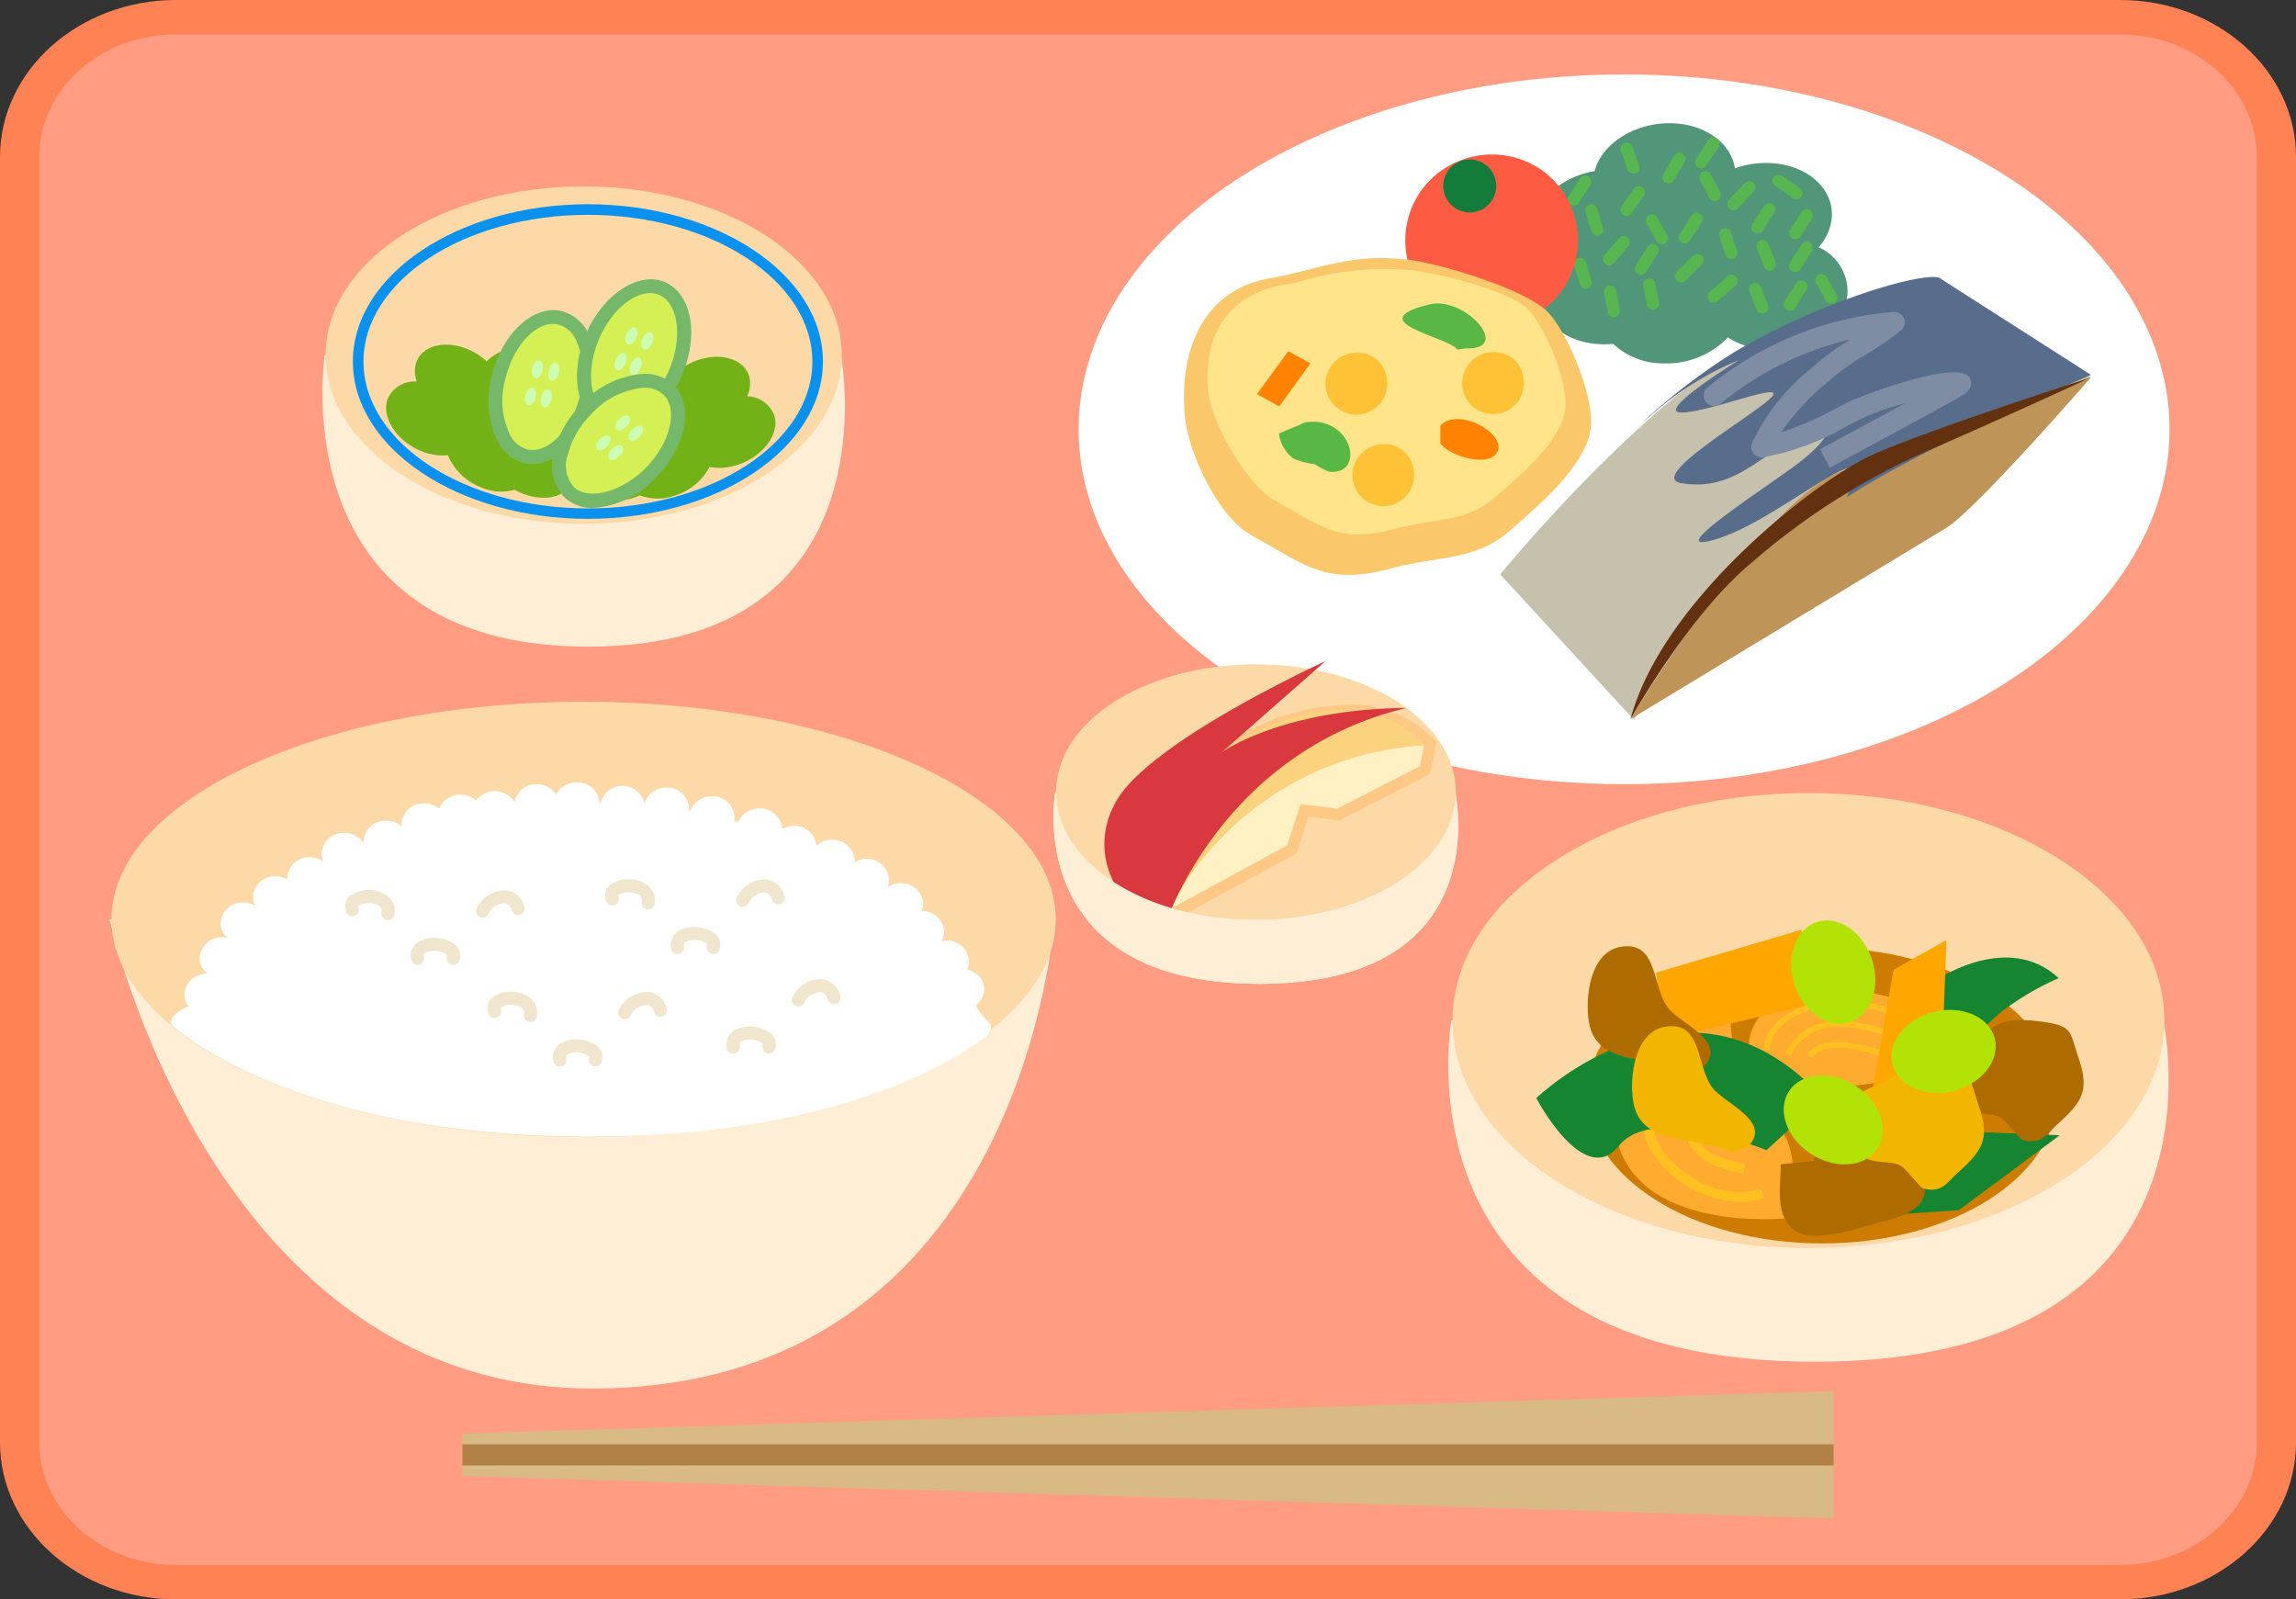 <svg xmlns="http://www.w3.org/2000/svg" width="139.23" height="96.981" viewBox="0 0 139.23 96.981">
  <rect x="0" y="0" width="139.23" height="96.981" fill="#333333" stroke="none"/>
  <g id="昼食イラスト" transform="translate(69.615 48.491)">
    <g id="Group_163555" data-name="Group 163555" transform="translate(-69.615 -48.491)">
      <g id="Group_163520" data-name="Group 163520">
        <path id="Path_387568" data-name="Path 387568" d="M139.112,88.4c0,4.682-4.244,8.477-9.477,8.477H11.737c-5.233,0-9.477-3.8-9.477-8.477V10.46c0-4.682,4.244-8.475,9.477-8.475h117.9c5.233,0,9.477,3.793,9.477,8.475Z" transform="translate(-1.071 -0.941)" fill="#ff9c82"/>
        <path id="Path_387569" data-name="Path 387569" d="M128.564,96.981H10.666C4.784,96.981,0,92.71,0,87.461V9.519C0,4.27,4.784,0,10.666,0h117.9c5.882,0,10.666,4.27,10.666,9.519V87.461C139.23,92.71,134.446,96.981,128.564,96.981ZM10.666,2.088c-4.57,0-8.288,3.333-8.288,7.431V87.461c0,4.1,3.718,7.433,8.288,7.433h117.9c4.57,0,8.288-3.335,8.288-7.433V9.519c0-4.1-3.718-7.431-8.288-7.431Z" fill="#ff8255"/>
      </g>
      <g id="Group_163530" data-name="Group 163530" transform="translate(19.549 11.303)">
        <g id="Group_163521" data-name="Group 163521">
          <path id="Path_387570" data-name="Path 387570" d="M37.292,40.917S34.574,58.6,53.28,58.6,68.6,40.917,68.6,40.917Z" transform="translate(-37.154 -30.692)" fill="#ffeed6"/>
          <path id="Path_387571" data-name="Path 387571" d="M68.826,31.708c0,5.656-7.009,10.233-15.654,10.233S37.523,37.365,37.523,31.708s7-10.225,15.649-10.225S68.826,26.061,68.826,31.708Z" transform="translate(-37.329 -21.483)" fill="#fcd9a6"/>
        </g>
        <path id="Path_387572" data-name="Path 387572" d="M54.922,42.617c-7.858,0-14.253-4.278-14.253-9.538s6.394-9.538,14.253-9.538S69.174,27.82,69.174,33.08,62.781,42.617,54.922,42.617Zm0-18.433c-7.5,0-13.61,3.99-13.61,8.9s6.107,8.9,13.61,8.9,13.61-3.99,13.61-8.9S62.426,24.184,54.922,24.184Z" transform="translate(-38.82 -22.459)" fill="#0a91ee"/>
        <g id="Group_163522" data-name="Group 163522" transform="translate(14.758 10.24)">
          <path id="Path_387573" data-name="Path 387573" d="M76.2,43.435a1.8,1.8,0,0,0,.152-1.1c-.233-1.1-1.621-1.6-3.106-1.112a4.183,4.183,0,0,0-1.16.612,2.453,2.453,0,0,0-2.952-.705,3.014,3.014,0,0,0-2.286,2.645,2.628,2.628,0,0,0-1.615,2.591A1.55,1.55,0,0,0,66.292,47.5a1.753,1.753,0,0,0-.1.98c.233,1.094,1.622,1.592,3.1,1.113a4.238,4.238,0,0,0,.4-.158,3.05,3.05,0,0,0,2.135.012,3.522,3.522,0,0,0,2.091-1.731,3.418,3.418,0,0,0,1.708-.127c1.481-.485,2.49-1.776,2.258-2.873A1.769,1.769,0,0,0,76.2,43.435Z" transform="translate(-65.202 -40.944)" fill="#72b217"/>
        </g>
        <g id="Group_163523" data-name="Group 163523" transform="translate(3.865 9.597)">
          <path id="Path_387574" data-name="Path 387574" d="M46.36,41.96a1.777,1.777,0,0,1-.047-1.11c.327-1.071,1.757-1.448,3.19-.83a4.108,4.108,0,0,1,1.1.714,2.452,2.452,0,0,1,3-.435,3.015,3.015,0,0,1,2.04,2.839,2.63,2.63,0,0,1,1.374,2.726,1.555,1.555,0,0,1-1.155,1.041,1.722,1.722,0,0,1,.009.982c-.328,1.065-1.761,1.436-3.189.825-.134-.058-.253-.12-.381-.191a3.059,3.059,0,0,1-2.13-.184,3.551,3.551,0,0,1-1.927-1.912,3.407,3.407,0,0,1-1.689-.279c-1.43-.619-2.319-2-1.987-3.069A1.771,1.771,0,0,1,46.36,41.96Z" transform="translate(-44.5 -39.723)" fill="#72b217"/>
        </g>
        <g id="Group_163525" data-name="Group 163525" transform="translate(10.08 7.496)">
          <g id="Group_163524" data-name="Group 163524">
            <path id="Path_387575" data-name="Path 387575" d="M61.039,36.583c1.47.372,2.186,2.547,1.6,4.863s-2.25,3.893-3.72,3.521-2.184-2.551-1.6-4.864S59.569,36.212,61.039,36.583Z" transform="translate(-56.692 -36.109)" fill="#d4f055"/>
            <path id="Path_387576" data-name="Path 387576" d="M58.975,45.064A2.244,2.244,0,0,1,58.432,45a2.487,2.487,0,0,1-1.516-1.2,5.66,5.66,0,0,1-.386-4.172c.631-2.518,2.547-4.255,4.232-3.825A2.5,2.5,0,0,1,62.283,37a5.661,5.661,0,0,1,.382,4.171C62.1,43.427,60.544,45.064,58.975,45.064Zm1.245-8.492c-1.172,0-2.406,1.4-2.871,3.254a4.878,4.878,0,0,0,.291,3.534,1.7,1.7,0,0,0,1,.817c1.234.315,2.693-1.178,3.207-3.214a4.892,4.892,0,0,0-.29-3.532,1.7,1.7,0,0,0-1-.817A1.352,1.352,0,0,0,60.22,36.572Z" transform="translate(-56.312 -35.73)" fill="#75b869"/>
          </g>
          <path id="Path_387577" data-name="Path 387577" d="M60.976,44.665c.167.041.245.32.168.612s-.269.5-.44.459-.25-.32-.172-.616S60.809,44.62,60.976,44.665Z" transform="translate(-58.298 -39.961)" fill="#ccffb4"/>
          <path id="Path_387578" data-name="Path 387578" d="M61.759,41.549c.173.043.247.319.173.616s-.273.5-.441.459-.249-.319-.174-.611S61.593,41.506,61.759,41.549Z" transform="translate(-58.67 -38.485)" fill="#ccffb4"/>
          <path id="Path_387579" data-name="Path 387579" d="M63.659,41.823c.168.041.246.32.176.615s-.278.5-.449.46-.243-.32-.167-.615S63.494,41.783,63.659,41.823Z" transform="translate(-59.571 -38.615)" fill="#ccffb4"/>
          <path id="Path_387580" data-name="Path 387580" d="M62.772,44.91c.17.042.249.324.174.611s-.271.51-.439.462-.251-.319-.178-.615S62.6,44.867,62.772,44.91Z" transform="translate(-59.15 -40.077)" fill="#ccffb4"/>
        </g>
        <g id="Group_163527" data-name="Group 163527" transform="translate(15.44 5.634)">
          <g id="Group_163526" data-name="Group 163526">
            <path id="Path_387581" data-name="Path 387581" d="M72.019,33.11c1.4.591,1.784,2.855.86,5.056s-2.8,3.516-4.206,2.928-1.78-2.85-.857-5.047S70.624,32.53,72.019,33.11Z" transform="translate(-66.884 -32.562)" fill="#d4f055"/>
            <path id="Path_387582" data-name="Path 387582" d="M69,41.285a2.253,2.253,0,0,1-.876-.173c-1.636-.688-2.11-3.147-1.082-5.6.991-2.365,3.172-3.822,4.755-3.163,1.64.692,2.116,3.156,1.087,5.61C72.045,39.949,70.484,41.285,69,41.285Zm1.934-8.26c-1.12,0-2.429,1.184-3.114,2.815-.818,1.948-.528,4.007.631,4.494s2.851-.791,3.654-2.7c.819-1.952.528-4.014-.635-4.5A1.386,1.386,0,0,0,70.932,33.025Z" transform="translate(-66.498 -32.191)" fill="#75b869"/>
          </g>
          <path id="Path_387583" data-name="Path 387583" d="M71.407,40.707c.16.065.2.353.078.635s-.343.455-.506.383-.2-.351-.081-.63S71.247,40.64,71.407,40.707Z" transform="translate(-68.552 -36.22)" fill="#ccffb4"/>
          <path id="Path_387584" data-name="Path 387584" d="M72.648,37.752c.164.066.2.349.076.63s-.343.455-.5.389-.2-.351-.08-.633S72.488,37.684,72.648,37.752Z" transform="translate(-69.138 -34.819)" fill="#ccffb4"/>
          <path id="Path_387585" data-name="Path 387585" d="M74.481,38.3c.161.069.2.351.086.635s-.351.455-.515.387-.194-.358-.074-.629S74.32,38.234,74.481,38.3Z" transform="translate(-70.009 -35.08)" fill="#ccffb4"/>
          <path id="Path_387586" data-name="Path 387586" d="M73.145,41.213c.16.074.2.363.08.636s-.34.461-.507.393-.2-.356-.076-.634S72.985,41.151,73.145,41.213Z" transform="translate(-69.376 -36.46)" fill="#ccffb4"/>
        </g>
        <g id="Group_163529" data-name="Group 163529" transform="translate(13.943 11.364)">
          <g id="Group_163528" data-name="Group 163528">
            <path id="Path_387587" data-name="Path 387587" d="M71.073,44.426c1.088,1.058.619,3.3-1.044,5.013s-3.895,2.248-4.984,1.19-.619-3.3,1.046-5.013S69.986,43.368,71.073,44.426Z" transform="translate(-64.035 -43.461)" fill="#d4f055"/>
            <path id="Path_387588" data-name="Path 387588" d="M66.142,51.214a2.482,2.482,0,0,1-1.772-.662,2.769,2.769,0,0,1-.629-2.65,6.2,6.2,0,0,1,1.666-2.961,5.617,5.617,0,0,1,3.807-1.86,2.47,2.47,0,0,1,1.772.663c1.272,1.235.818,3.7-1.034,5.609A5.635,5.635,0,0,1,66.142,51.214Zm3.073-7.289a4.839,4.839,0,0,0-3.2,1.605,5.351,5.351,0,0,0-1.446,2.544,1.966,1.966,0,0,0,.39,1.872c.877.853,2.958.287,4.388-1.182,1.472-1.517,1.955-3.539,1.052-4.415A1.654,1.654,0,0,0,69.214,43.924Z" transform="translate(-63.654 -43.081)" fill="#75b869"/>
          </g>
          <path id="Path_387589" data-name="Path 387589" d="M69.514,50.238c.126.123.053.4-.16.619s-.487.3-.611.175-.052-.4.159-.611S69.394,50.117,69.514,50.238Z" transform="translate(-66.037 -46.446)" fill="#ccffb4"/>
          <path id="Path_387590" data-name="Path 387590" d="M71.75,47.938c.129.124.051.4-.159.621s-.484.3-.613.175-.054-.4.158-.615S71.626,47.821,71.75,47.938Z" transform="translate(-67.095 -45.357)" fill="#ccffb4"/>
          <path id="Path_387591" data-name="Path 387591" d="M73.26,49.127c.124.117.047.4-.159.615s-.492.3-.617.178-.051-.4.163-.616S73.134,49,73.26,49.127Z" transform="translate(-67.81 -45.918)" fill="#ccffb4"/>
          <path id="Path_387592" data-name="Path 387592" d="M70.951,51.355c.121.12.049.4-.159.611s-.487.307-.613.184-.054-.4.158-.62S70.823,51.233,70.951,51.355Z" transform="translate(-66.716 -46.974)" fill="#ccffb4"/>
        </g>
      </g>
      <g id="Group_163531" data-name="Group 163531" transform="translate(28.041 84.361)">
        <path id="Path_387593" data-name="Path 387593" d="M136.442,168.049l-83.149-2.571V162.9l83.149-2.571Z" transform="translate(-53.293 -160.334)" fill="#d9b984"/>
        <rect id="Rectangle_32150" data-name="Rectangle 32150" width="83.149" height="1.286" transform="translate(0 3.215)" fill="#b28146"/>
      </g>
      <g id="Group_163537" data-name="Group 163537" transform="translate(87.818 48.088)">
        <g id="Group_163532" data-name="Group 163532">
          <path id="Path_387594" data-name="Path 387594" d="M167.1,117.605S163.349,138.3,189.14,138.3s21.125-20.692,21.125-20.692Z" transform="translate(-166.905 -103.814)" fill="#ffeed6"/>
          <path id="Path_387595" data-name="Path 387595" d="M210.576,105.185c0,7.632-9.662,13.8-21.584,13.8s-21.581-6.169-21.581-13.8c0-7.616,9.655-13.791,21.581-13.791S210.576,97.57,210.576,105.185Z" transform="translate(-167.145 -91.394)" fill="#fcd9a6"/>
        </g>
        <g id="Group_163536" data-name="Group 163536" transform="translate(5.344 7.73)">
          <path id="Path_387596" data-name="Path 387596" d="M211.41,118.193c0,4.95-6.375,8.962-14.243,8.962s-14.241-4.012-14.241-8.962,6.375-8.963,14.241-8.963S211.41,113.244,211.41,118.193Z" transform="translate(-179.841 -107.575)" fill="#cd7c01"/>
          <g id="Group_163535" data-name="Group 163535">
            <g id="Group_163533" data-name="Group 163533" transform="translate(12.899 4.107)">
              <path id="Path_387597" data-name="Path 387597" d="M211.454,114.839s-6.617-2.483-9.1.589,1.773,4.849,1.773,4.849l6.617-.828Z" transform="translate(-201.578 -113.891)" fill="#feab30"/>
              <path id="Path_387598" data-name="Path 387598" d="M203.635,118.267h-.354c0-1.624,1.9-2.545,3.023-2.833a10.09,10.09,0,0,1,5,.417l-.091.343a9.831,9.831,0,0,0-4.818-.418C205.369,116.04,203.635,116.86,203.635,118.267Z" transform="translate(-202.385 -114.538)" fill="#ffc020"/>
              <path id="Path_387599" data-name="Path 387599" d="M206.073,119.758l-.311-.173c1.529-2.769,4.474-1.893,6.236-1.369l-.1.339C209.655,117.888,207.356,117.433,206.073,119.758Z" transform="translate(-203.56 -115.676)" fill="#ffc020"/>
              <path id="Path_387600" data-name="Path 387600" d="M208.6,121.025l-.326-.142c.028-.065.716-1.539,4.43-.32l-.111.336C209.218,119.792,208.608,121.015,208.6,121.025Z" transform="translate(-204.751 -116.825)" fill="#ffc020"/>
            </g>
            <g id="Group_163534" data-name="Group 163534" transform="translate(4.738 4.806)">
              <path id="Path_387601" data-name="Path 387601" d="M186.111,123.047c-.687-5.477,7.022-7.828,7.022-7.828s-.4,5.219,2.208,7.026,1.2,6.22,1.2,6.22S186.914,129.466,186.111,123.047Z" transform="translate(-186.068 -115.219)" fill="#feab30"/>
              <path id="Path_387602" data-name="Path 387602" d="M195.273,129.874a6.74,6.74,0,0,1-4.967-2.527,3.21,3.21,0,0,1-.773-2.688c.4-2.246,2.98-3.924,3.763-4.385l.3.518c-1.5.881-3.2,2.387-3.476,3.971a2.645,2.645,0,0,0,.646,2.2c1.28,1.553,3.568,2.8,5.8,2.11l.179.574A4.941,4.941,0,0,1,195.273,129.874Z" transform="translate(-187.686 -117.615)" fill="#ffc020"/>
              <path id="Path_387603" data-name="Path 387603" d="M197.794,129.723c-1.943-.339-3.085-1.044-3.391-2.1-.539-1.834,1.741-3.952,1.837-4.041l.407.444c-.022.018-2.1,1.953-1.667,3.43.238.81,1.22,1.373,2.919,1.671Z" transform="translate(-189.978 -119.184)" fill="#ffc020"/>
            </g>
            <path id="Path_387604" data-name="Path 387604" d="M177.062,122.971s9.218-8.955,17.382,0l-3.425,3.161s-6.845-2.9-8.953-.265S177.062,122.971,177.062,122.971Z" transform="translate(-177.062 -112.2)" fill="#158532"/>
            <path id="Path_387605" data-name="Path 387605" d="M221.252,130.395l5.833.232-6.117,4.542-5.32.359Z" transform="translate(-195.346 -117.604)" fill="#158532"/>
            <path id="Path_387606" data-name="Path 387606" d="M222.447,111.6s4.215-2.81,7.226,0c0,0-5.823,2.408-5.823,5.82l-2.608-.2Z" transform="translate(-197.996 -108.106)" fill="#158532"/>
            <path id="Path_387607" data-name="Path 387607" d="M212.829,126.3l4.212,4.817-3.01,2.206-3.811-2.807Z" transform="translate(-192.774 -115.663)" fill="#158532"/>
            <path id="Path_387608" data-name="Path 387608" d="M190.859,109.749l8.831-2.608.2,4.617-8.427,2.007Z" transform="translate(-183.6 -106.585)" fill="#ffa600"/>
            <path id="Path_387609" data-name="Path 387609" d="M216.784,110.144l-1.606,9.232,4.415-.2.4-10.837Z" transform="translate(-195.123 -107.153)" fill="#ffa600"/>
            <path id="Path_387610" data-name="Path 387610" d="M226.878,118.237c.614-.775,2.055-.727,3.03-.6,2.067.265,1.817.527,2.384,2.208.641,1.9.318,2.607-1.249,4.007-.694.621-.971,1.281-2.124.983-.216-.054-1.024-1.194-1.4-1.4-.519-.278-1.508-.107-2.053-.432a2.374,2.374,0,0,1,.011-4.166Z" transform="translate(-199.414 -111.523)" fill="#ad6b00"/>
            <path id="Path_387611" data-name="Path 387611" d="M189.085,116.665c-2.494-.972-5.583-.366-6.03-3.023-.25-1.5.077-4.269,1.961-4.562,2.267-.35,1.833,2.443,2.864,3.73.8,1,3.77,2.087,2.01,3.656Z" transform="translate(-179.867 -107.49)" fill="#ad6b00"/>
            <path id="Path_387612" data-name="Path 387612" d="M207.191,132.558c.854-4.03,11.271,1.945,4.387,3.613-1.255.3-4.22,1.428-5.442.66-1.364-.857-.95-2.691-.95-4.071Z" transform="translate(-190.361 -117.979)" fill="#ad6b00"/>
            <path id="Path_387613" data-name="Path 387613" d="M215.4,123.819c.614-.773,2.056-.728,3.031-.6,2.069.265,1.817.526,2.384,2.207.64,1.9.32,2.607-1.248,4.008-.7.62-.973,1.279-2.126.983-.216-.056-1.02-1.2-1.4-1.4-.521-.28-1.507-.109-2.053-.434a2.372,2.372,0,0,1,.009-4.164Z" transform="translate(-193.977 -114.169)" fill="#f3b600"/>
            <path id="Path_387614" data-name="Path 387614" d="M194.2,125.875c-2.494-.972-5.583-.366-6.03-3.027-.253-1.494.077-4.268,1.961-4.559,2.268-.35,1.831,2.443,2.862,3.73.8,1,3.773,2.088,2.013,3.657Z" transform="translate(-182.29 -111.853)" fill="#f3b600"/>
            <path id="Path_387615" data-name="Path 387615" d="M211.336,108.447c.551,1.679-.055,3.383-1.348,3.806s-2.792-.588-3.346-2.265.054-3.38,1.35-3.807S210.788,106.769,211.336,108.447Z" transform="translate(-190.983 -106.085)" fill="#b3e306"/>
            <path id="Path_387616" data-name="Path 387616" d="M209.912,124.541c1.487.954,2.09,2.658,1.354,3.807s-2.538,1.3-4.024.347-2.091-2.658-1.353-3.8S208.43,123.585,209.912,124.541Z" transform="translate(-190.573 -114.533)" fill="#b3e306"/>
            <path id="Path_387617" data-name="Path 387617" d="M220.569,116.509c1.714-.432,3.37.3,3.7,1.617s-.79,2.744-2.5,3.172-3.366-.3-3.7-1.62S218.858,116.934,220.569,116.509Z" transform="translate(-196.467 -110.965)" fill="#b3e306"/>
          </g>
        </g>
      </g>
      <g id="Group_163543" data-name="Group 163543" transform="translate(65.408 4.514)">
        <ellipse id="Ellipse_67" data-name="Ellipse 67" cx="33.077" cy="21.519" rx="33.077" ry="21.519" fill="#fff"/>
        <g id="Group_163538" data-name="Group 163538" transform="translate(27.601 2.959)">
          <path id="Path_387618" data-name="Path 387618" d="M194.041,21.723a3.119,3.119,0,0,0,.786-1.659c.24-1.856-1.495-3.406-3.867-3.452a5.569,5.569,0,0,0-1.992.325c-.227-1.519-1.8-2.69-3.86-2.733-2.211-.046-4.2,1.227-4.653,2.9-1.911.327-3.467,1.623-3.664,3.193a2.7,2.7,0,0,0,.922,2.373,3.016,3.016,0,0,0-.646,1.486c-.236,1.854,1.5,3.4,3.874,3.451a5.931,5.931,0,0,0,.642-.028,4.4,4.4,0,0,0,3.059,1.185,5.159,5.159,0,0,0,3.9-1.574,4.729,4.729,0,0,0,2.515.744c2.371.047,4.488-1.421,4.726-3.28A2.92,2.92,0,0,0,194.041,21.723Z" transform="translate(-176.77 -14.203)" fill="#52967a"/>
          <path id="Path_387619" data-name="Path 387619" d="M191.99,19.468a.374.374,0,0,1-.325-.559l.641-1.118a.373.373,0,1,1,.648.372l-.641,1.117A.371.371,0,0,1,191.99,19.468Z" transform="translate(-183.805 -15.815)" fill="#57b64f"/>
          <path id="Path_387620" data-name="Path 387620" d="M199.459,22.652a.373.373,0,0,1-.271-.629l.937-.994a.373.373,0,1,1,.542.512l-.937.994A.373.373,0,0,1,199.459,22.652Z" transform="translate(-187.344 -17.382)" fill="#57b64f"/>
          <path id="Path_387621" data-name="Path 387621" d="M190.657,26.532a.376.376,0,0,1-.325-.189l-.6-1.064a.373.373,0,1,1,.65-.366l.6,1.062a.376.376,0,0,1-.142.509A.372.372,0,0,1,190.657,26.532Z" transform="translate(-182.889 -19.187)" fill="#57b64f"/>
          <path id="Path_387622" data-name="Path 387622" d="M210.177,33.37a.376.376,0,0,1-.326-.19l-.6-1.06a.374.374,0,0,1,.651-.367l.6,1.061a.373.373,0,0,1-.142.508A.377.377,0,0,1,210.177,33.37Z" transform="translate(-192.14 -22.429)" fill="#57b64f"/>
          <path id="Path_387623" data-name="Path 387623" d="M183.428,25.45a.373.373,0,0,1-.356-.26l-.359-1.139a.373.373,0,1,1,.711-.224l.359,1.137a.374.374,0,0,1-.244.469A.358.358,0,0,1,183.428,25.45Z" transform="translate(-179.578 -18.638)" fill="#57b64f"/>
          <path id="Path_387624" data-name="Path 387624" d="M185.116,28.99a.372.372,0,0,1-.281-.617l.881-1.024a.373.373,0,1,1,.565.487L185.4,28.86A.369.369,0,0,1,185.116,28.99Z" transform="translate(-180.549 -20.371)" fill="#57b64f"/>
          <path id="Path_387625" data-name="Path 387625" d="M193.407,31a.367.367,0,0,1-.265-.111.372.372,0,0,1,0-.528l.986-.972a.373.373,0,1,1,.524.53l-.986.972A.371.371,0,0,1,193.407,31Z" transform="translate(-184.476 -21.347)" fill="#57b64f"/>
          <path id="Path_387626" data-name="Path 387626" d="M203.237,29.517a.372.372,0,0,1-.346-.236l-.438-1.113a.373.373,0,0,1,.694-.274l.438,1.113a.373.373,0,0,1-.209.484A.383.383,0,0,1,203.237,29.517Z" transform="translate(-188.927 -20.578)" fill="#57b64f"/>
          <path id="Path_387627" data-name="Path 387627" d="M202.387,34.468a.374.374,0,0,1-.347-.236l-.44-1.112a.374.374,0,1,1,.695-.276l.439,1.114a.373.373,0,0,1-.21.483A.346.346,0,0,1,202.387,34.468Z" transform="translate(-188.523 -22.924)" fill="#57b64f"/>
          <path id="Path_387628" data-name="Path 387628" d="M197.177,33.375a.373.373,0,0,1-.245-.654l1.052-.922a.373.373,0,1,1,.49.561l-1.053.922A.368.368,0,0,1,197.177,33.375Z" transform="translate(-186.263 -22.497)" fill="#57b64f"/>
          <path id="Path_387629" data-name="Path 387629" d="M189.962,33.954a.376.376,0,0,1-.368-.3l-.22-1.161a.374.374,0,0,1,.734-.139l.22,1.163a.372.372,0,0,1-.3.435A.3.3,0,0,1,189.962,33.954Z" transform="translate(-182.739 -22.657)" fill="#57b64f"/>
          <path id="Path_387630" data-name="Path 387630" d="M185.46,34.831a.376.376,0,0,1-.368-.3l-.223-1.165a.373.373,0,0,1,.733-.139l.223,1.165a.372.372,0,0,1-.3.436A.357.357,0,0,1,185.46,34.831Z" transform="translate(-180.605 -23.072)" fill="#57b64f"/>
          <path id="Path_387631" data-name="Path 387631" d="M182.111,31.6a.375.375,0,0,1-.357-.266l-.341-1.143a.372.372,0,0,1,.251-.464.376.376,0,0,1,.465.249l.341,1.142a.375.375,0,0,1-.358.481Z" transform="translate(-178.963 -21.551)" fill="#57b64f"/>
          <path id="Path_387632" data-name="Path 387632" d="M179.8,27.783a.373.373,0,0,1-.333-.205l-.546-1.08a.373.373,0,0,1,.666-.336l.546,1.081a.374.374,0,0,1-.164.5A.379.379,0,0,1,179.8,27.783Z" transform="translate(-177.77 -19.773)" fill="#57b64f"/>
          <path id="Path_387633" data-name="Path 387633" d="M206.537,29.7a.364.364,0,0,1-.2-.061.371.371,0,0,1-.111-.515l.706-1.093a.373.373,0,0,1,.626.406l-.706,1.092A.372.372,0,0,1,206.537,29.7Z" transform="translate(-190.699 -20.675)" fill="#57b64f"/>
          <path id="Path_387634" data-name="Path 387634" d="M206.572,25.917a.361.361,0,0,1-.2-.06.372.372,0,0,1-.115-.515l.705-1.1a.373.373,0,0,1,.629.4l-.705,1.1A.372.372,0,0,1,206.572,25.917Z" transform="translate(-190.715 -18.878)" fill="#57b64f"/>
          <path id="Path_387635" data-name="Path 387635" d="M181.041,22.046a.364.364,0,0,1-.2-.06.371.371,0,0,1-.111-.515l.705-1.1a.373.373,0,0,1,.627.4l-.707,1.094A.371.371,0,0,1,181.041,22.046Z" transform="translate(-178.617 -17.048)" fill="#57b64f"/>
          <path id="Path_387636" data-name="Path 387636" d="M193.853,26.407a.371.371,0,0,1-.314-.575l.7-1.094a.373.373,0,1,1,.627.4l-.705,1.094A.371.371,0,0,1,193.853,26.407Z" transform="translate(-184.688 -19.114)" fill="#57b64f"/>
          <path id="Path_387637" data-name="Path 387637" d="M205.931,34.149a.362.362,0,0,1-.2-.061.37.37,0,0,1-.111-.515l.709-1.1a.373.373,0,0,1,.625.406l-.709,1.1A.371.371,0,0,1,205.931,34.149Z" transform="translate(-190.411 -22.782)" fill="#57b64f"/>
          <path id="Path_387638" data-name="Path 387638" d="M195.742,17.724a.373.373,0,0,1-.314-.575l.708-1.1a.373.373,0,1,1,.626.4l-.707,1.1A.371.371,0,0,1,195.742,17.724Z" transform="translate(-185.583 -14.998)" fill="#57b64f"/>
          <path id="Path_387639" data-name="Path 387639" d="M202.22,25.26a.377.377,0,0,1-.2-.06.373.373,0,0,1-.112-.515l.7-1.1a.377.377,0,0,1,.517-.112.373.373,0,0,1,.112.515l-.7,1.1A.378.378,0,0,1,202.22,25.26Z" transform="translate(-188.653 -18.569)" fill="#57b64f"/>
          <path id="Path_387640" data-name="Path 387640" d="M188.771,30.012a.371.371,0,0,1-.312-.574l.709-1.1a.372.372,0,1,1,.626.4l-.709,1.1A.371.371,0,0,1,188.771,30.012Z" transform="translate(-182.28 -20.819)" fill="#57b64f"/>
          <path id="Path_387641" data-name="Path 387641" d="M187.126,23.242a.373.373,0,0,1-.307-.586l.751-1.079a.373.373,0,0,1,.612.426l-.75,1.079A.373.373,0,0,1,187.126,23.242Z" transform="translate(-181.5 -17.621)" fill="#57b64f"/>
          <path id="Path_387642" data-name="Path 387642" d="M187.546,18.32a.373.373,0,0,1-.351-.249l-.4-1.13a.371.371,0,0,1,.228-.476.375.375,0,0,1,.475.227l.4,1.13a.37.37,0,0,1-.228.475A.328.328,0,0,1,187.546,18.32Z" transform="translate(-181.511 -15.265)" fill="#57b64f"/>
          <path id="Path_387643" data-name="Path 387643" d="M205.718,21.613a.377.377,0,0,1-.216-.069l-1.091-.774a.373.373,0,0,1,.432-.608l1.091.774a.373.373,0,0,1-.216.677Z" transform="translate(-189.793 -16.994)" fill="#57b64f"/>
          <path id="Path_387644" data-name="Path 387644" d="M198.866,28.171a.374.374,0,0,1-.355-.259l-.364-1.135a.372.372,0,1,1,.709-.228l.364,1.134a.372.372,0,0,1-.24.469A.383.383,0,0,1,198.866,28.171Z" transform="translate(-186.891 -19.931)" fill="#57b64f"/>
          <path id="Path_387645" data-name="Path 387645" d="M196.776,21.536a.375.375,0,0,1-.332-.2l-.556-1.072a.373.373,0,0,1,.663-.343l.557,1.071a.375.375,0,0,1-.332.546Z" transform="translate(-185.809 -16.816)" fill="#57b64f"/>
        </g>
        <g id="Group_163539" data-name="Group 163539" transform="translate(19.827 4.86)">
          <path id="Path_387646" data-name="Path 387646" d="M170.161,18.694a5.236,5.236,0,1,1-7.35,1.493A5.3,5.3,0,0,1,170.161,18.694Z" transform="translate(-161.995 -17.817)" fill="#fe5c42"/>
          <path id="Path_387647" data-name="Path 387647" d="M169.548,19.983a1.607,1.607,0,1,1-1.607-1.606A1.609,1.609,0,0,1,169.548,19.983Z" transform="translate(-164.051 -18.082)" fill="#137c3b"/>
        </g>
        <g id="Group_163540" data-name="Group 163540" transform="translate(6.388 11.137)">
          <path id="Path_387648" data-name="Path 387648" d="M142.532,30.8c2.815-.643,4.577-1.362,7.785-.918,1.865.262,6.949,1.795,8.219,3.156,1.248,1.328,2.818,5.213,2.584,7.015-.3,2.335-3.241,4.756-4.945,6.254-2.051,1.792-4.285,1.488-7.091,2.238-4.037,1.1-5.2-.166-8.531-1.985-2.051-1.129-3.813-5.019-4.034-7.127-.417-4.036,1.085-7.856,5.307-8.491A7,7,0,0,0,142.532,30.8Z" transform="translate(-136.453 -29.746)" fill="#fac86b"/>
          <path id="Path_387649" data-name="Path 387649" d="M144.622,31.77a17.965,17.965,0,0,1,7.131-.706c1.594.229,5.808,1.227,6.895,2.4,1.062,1.132,2.4,4.45,2.209,6-.259,2-2.781,4.061-4.236,5.343-1.747,1.532-3.659,1.27-6.058,1.912-3.456.937-4.443-.148-7.295-1.7-1.748-.96-3.867-4.77-4.052-6.571-.364-3.453,1.191-6.006,4.8-6.556C144.23,31.853,144.431,31.819,144.622,31.77Z" transform="translate(-137.738 -30.309)" fill="#ffe48a"/>
          <path id="Path_387650" data-name="Path 387650" d="M156.447,42.082a1.874,1.874,0,1,1-2.04-1.41A1.764,1.764,0,0,1,156.447,42.082Z" transform="translate(-144.172 -34.917)" fill="#ffc236"/>
          <path id="Path_387651" data-name="Path 387651" d="M172.2,42.022a1.874,1.874,0,1,1-2.04-1.412A1.763,1.763,0,0,1,172.2,42.022Z" transform="translate(-151.636 -34.887)" fill="#ffc236"/>
          <path id="Path_387652" data-name="Path 387652" d="M159.546,52.632a1.872,1.872,0,1,1-2.04-1.409A1.755,1.755,0,0,1,159.546,52.632Z" transform="translate(-145.642 -39.916)" fill="#ffc236"/>
          <path id="Path_387653" data-name="Path 387653" d="M164.97,37.766c-.491-.746-6.021-1.695-1.677-2.743,2.1-.512,5.056,2.743,2.214,2.674Z" transform="translate(-148.387 -32.221)" fill="#59b745"/>
          <path id="Path_387654" data-name="Path 387654" d="M149.014,48.634c2.853-.4,3.665,3.232,1.426,3a4.861,4.861,0,0,1-.867-.457,4.473,4.473,0,0,1-1.308-.348,2.259,2.259,0,0,1-.868-1.514Z" transform="translate(-141.639 -38.681)" fill="#59b745"/>
          <path id="Path_387655" data-name="Path 387655" d="M166,48.7c1.109-1.253,4.438.719,3.3,1.786-.672.692-2.9-.035-3.3-.733Z" transform="translate(-150.452 -38.537)" fill="#ff8200"/>
          <path id="Path_387656" data-name="Path 387656" d="M148.111,41.216l-1.9,2.61-1.344-.752,1.9-2.6Z" transform="translate(-140.44 -34.83)" fill="#ff8200"/>
        </g>
        <g id="Group_163542" data-name="Group 163542" transform="translate(25.565 12.284)">
          <path id="Path_387657" data-name="Path 387657" d="M172.9,50.1s7.779-9.508,14.174-13.31c4.989-2.966,11.172-4.84,12.425-4.528l9.221,5.9s-12.995,5.619-16.155,8.429-11.589,12.291-11.589,12.291Z" transform="translate(-172.9 -32.069)" fill="#c6c1ad"/>
          <path id="Path_387658" data-name="Path 387658" d="M187.919,64.218s8.251-13.7,12.993-15.1S215.836,43.5,215.836,43.5s-7.023,8.077-8.78,9.13S187.919,64.218,187.919,64.218Z" transform="translate(-180.017 -37.409)" fill="#bf9458"/>
          <g id="Group_163541" data-name="Group 163541">
            <path id="Path_387659" data-name="Path 387659" d="M189.662,40.4a18.827,18.827,0,0,1,5.434-3.437s-5.14,3.18-3.487,3.18,6.24-1.9,5.506-.979-7.708,4.894-5.506,5.262c3.162.526,4.723-1.685,7.1-2.813,2.569-1.224,2.079.121-.489,1.957s-7.892,5.322-4.406,4.221,8.626-5.689,8.26-3.854a6.143,6.143,0,0,1-.444,1.354c4.473-2.96,14.817-7.432,14.817-7.432l-9.221-5.9c-1.253-.31-7.436,1.564-12.425,4.528a37.24,37.24,0,0,0-5.6,4.3C189.352,40.66,189.506,40.528,189.662,40.4Z" transform="translate(-180.622 -31.926)" fill="#586d8c"/>
            <path id="Path_387660" data-name="Path 387660" d="M172.982,65.705l-.082.1h0C172.929,65.772,172.954,65.74,172.982,65.705Z" transform="translate(-172.9 -47.932)" fill="#586d8c"/>
          </g>
          <path id="Path_387661" data-name="Path 387661" d="M204.018,45.391l-.6-1.114s2.826-1.522,5.172-2.8a16.871,16.871,0,0,0-2.626.926l-.88.448a15.509,15.509,0,0,1-5.126,1.91.648.648,0,0,1-.58-.25.632.632,0,0,1-.074-.628,12.744,12.744,0,0,1,3.577-4.505,15.072,15.072,0,0,1,2.395-1.765,19.331,19.331,0,0,0-7.851,3.873.631.631,0,1,1-.8-.974,20.343,20.343,0,0,1,11.26-4.569.654.654,0,0,1,.629.389.628.628,0,0,1-.172.719,14.659,14.659,0,0,1-2.066,1.434,15.1,15.1,0,0,0-2.5,1.8,14.371,14.371,0,0,0-2.706,2.962,20.459,20.459,0,0,0,3.446-1.518l.893-.453c.062-.031,6.427-2.565,7.093-1.329.153.287.178.719-.571,1.142C210.282,42.014,204.018,45.391,204.018,45.391Z" transform="translate(-184.03 -33.829)" fill="#7e8da3"/>
          <path id="Path_387662" data-name="Path 387662" d="M215.836,43.5S206,46.66,202.608,48.182,189.85,56.96,187.919,64.218c0,0,3.453-6.2,7.2-9.364a42.286,42.286,0,0,1,11.353-7.14C211.036,45.723,215.836,43.5,215.836,43.5Z" transform="translate(-180.017 -37.409)" fill="#63310f"/>
        </g>
      </g>
      <g id="Group_163547" data-name="Group 163547" transform="translate(63.882 40.098)">
        <g id="Group_163544" data-name="Group 163544" transform="translate(0 0.184)">
          <path id="Path_387663" data-name="Path 387663" d="M121.518,91.287s-2.1,11.626,12.386,11.626,11.87-11.626,11.87-11.626Z" transform="translate(-121.411 -83.538)" fill="#ffeed6"/>
          <path id="Path_387664" data-name="Path 387664" d="M145.948,84.309c0,4.288-5.428,7.754-12.126,7.754S121.7,88.6,121.7,84.309s5.424-7.749,12.125-7.749S145.948,80.031,145.948,84.309Z" transform="translate(-121.547 -76.56)" fill="#fcd9a6"/>
        </g>
        <g id="Group_163546" data-name="Group 163546" transform="translate(3.099)">
          <g id="Group_163545" data-name="Group 163545" transform="translate(2.64 2.633)">
            <path id="Path_387665" data-name="Path 387665" d="M133.821,94.4l7.535-4.1.762-2.366,2.043.256,5.261-2.7.32-1.594s-3.644-4.5-11.61-.054S133.821,94.4,133.821,94.4Z" transform="translate(-132.634 -81.53)" fill="#fff1c4"/>
            <path id="Path_387666" data-name="Path 387666" d="M133.377,94.553l-.173-.29a7.381,7.381,0,0,1-.649-5.334c.6-2.243,2.316-4.164,5.091-5.708a13.913,13.913,0,0,1,6.68-2.007A6.992,6.992,0,0,1,149.7,83.36l.1.129-.388,1.92-5.507,2.83-1.862-.234-.717,2.223Zm10.949-12.638a13.228,13.228,0,0,0-6.339,1.918c-2.6,1.449-4.2,3.225-4.756,5.278a6.775,6.775,0,0,0,.421,4.495l7.1-3.858.809-2.509,2.222.279L148.8,84.94l.253-1.254A6.6,6.6,0,0,0,144.326,81.915Z" transform="translate(-132.317 -81.214)" fill="#ffc885"/>
          </g>
          <path id="Path_387667" data-name="Path 387667" d="M133.649,94.331S130,88.209,137.965,83.764s11.3.218,11.3.218A18.622,18.622,0,0,0,133.649,94.331Z" transform="translate(-129.913 -78.88)" fill="#fbd37e"/>
          <path id="Path_387668" data-name="Path 387668" d="M145.6,79.042c-11.19,2.689-14.59,13.062-14.59,13.062a4.973,4.973,0,0,1-3.147-7.128c1.677-3.7,12.827-8.767,12.827-8.767l-6.28,5.521S138.01,79.112,145.6,79.042Z" transform="translate(-127.301 -76.21)" fill="#d9383e"/>
        </g>
        <path id="Path_387669" data-name="Path 387669" d="M145.8,91.43c-.122,4.221-5.494,7.609-12.116,7.609-6.7,0-12.125-3.465-12.125-7.754h-.044s-2.1,11.627,12.386,11.627C147.451,102.912,146.044,92.756,145.8,91.43Z" transform="translate(-121.411 -83.353)" fill="#ffeed6"/>
      </g>
      <g id="Group_163554" data-name="Group 163554" transform="translate(6.654 42.553)">
        <g id="Group_163548" data-name="Group 163548">
          <path id="Path_387670" data-name="Path 387670" d="M12.646,105.953S18.879,134.4,41.893,134.4c26.246,0,28.031-28.446,28.031-28.446Z" transform="translate(-12.646 -92.758)" fill="#ffeed6"/>
          <path id="Path_387671" data-name="Path 387671" d="M70.113,94.07c0,7.3-12.821,13.207-28.635,13.207S12.85,101.374,12.85,94.07c0-7.288,12.8-13.195,28.628-13.195S70.113,86.782,70.113,94.07Z" transform="translate(-12.743 -80.875)" fill="#fcd9a6"/>
        </g>
        <path id="Path_387672" data-name="Path 387672" d="M69.251,105.445c.578-.769-.338-.771-.721-1.782a1.2,1.2,0,0,0,.5-.951,1.274,1.274,0,0,0-1.035-1.2,1.171,1.171,0,0,0,.108-.489,1.333,1.333,0,0,0-1.383-1.267,1.523,1.523,0,0,0-.291.055,1.15,1.15,0,0,0,.173-.578,1.326,1.326,0,0,0-1.364-1.264,1.165,1.165,0,0,0,.095-.426,1.334,1.334,0,0,0-1.385-1.265,1.4,1.4,0,0,0-.8.259,1.2,1.2,0,0,0,.1-.469,1.328,1.328,0,0,0-1.386-1.264,1.435,1.435,0,0,0-.713.206,1.046,1.046,0,0,0,.022-.1,1.331,1.331,0,0,0-1.386-1.262,1.441,1.441,0,0,0-.94.346,1.33,1.33,0,0,0-1.369-1.19,1.448,1.448,0,0,0-.7.2,1.329,1.329,0,0,0-1.379-1.252,1.382,1.382,0,0,0-1.289.816c-.087-.025-.174-.049-.264-.072a1.13,1.13,0,0,0,.048-.216,1.33,1.33,0,0,0-1.386-1.266,1.369,1.369,0,0,0-1.308.9L51.1,91.89a.848.848,0,0,0,.031-.142,1.33,1.33,0,0,0-1.384-1.264,1.35,1.35,0,0,0-1.319.952,1.379,1.379,0,0,0-2.671-.037l-.064,0a1.329,1.329,0,0,0-1.377-1.229,1.391,1.391,0,0,0-1.252.74,1.389,1.389,0,0,0-1.174-.633,1.331,1.331,0,0,0-1.345,1.086,1.39,1.39,0,0,0-1.2-.667,1.408,1.408,0,0,0-1.125.565,1.45,1.45,0,0,0-.953-.354,1.37,1.37,0,0,0-1.294.849,1.454,1.454,0,0,0-.9-.323A1.333,1.333,0,0,0,33.691,92.7a1.035,1.035,0,0,0,.032.146,1.445,1.445,0,0,0-.954-.357,1.332,1.332,0,0,0-1.389,1.266.8.8,0,0,0,.028.115,1.4,1.4,0,0,0-1.183-.643,1.332,1.332,0,0,0-1.387,1.266,1.174,1.174,0,0,0,.106.469,1.44,1.44,0,0,0-.8-.259,1.331,1.331,0,0,0-1.385,1.266.727.727,0,0,0,.024.1,1.433,1.433,0,0,0-.717-.206,1.329,1.329,0,0,0-1.385,1.261,1.163,1.163,0,0,0,.126.52,1.423,1.423,0,0,0-.7-.2,1.331,1.331,0,0,0-1.386,1.265,1.2,1.2,0,0,0,.413.9,1.451,1.451,0,0,0-.3-.051,1.329,1.329,0,0,0-1.388,1.263,1.21,1.21,0,0,0,.507.959c-.014,0-.029-.009-.045-.009a1.328,1.328,0,0,0-1.384,1.267,1.169,1.169,0,0,0,.269.709c-.554.167-1.39.781-.962,1.187,0,0,7.085,6.712,25.237,6.712C62.434,111.637,69.251,105.445,69.251,105.445Z" transform="translate(-15.996 -85.278)" fill="#fff"/>
        <g id="Group_163553" data-name="Group 163553" transform="translate(14.279 10.758)">
          <g id="Group_163549" data-name="Group 163549" transform="translate(15.771)">
            <path id="Path_387673" data-name="Path 387673" d="M72.358,103.151a.549.549,0,0,1-.066,0,.4.4,0,0,1-.325-.455.388.388,0,0,0-.224-.449,1.237,1.237,0,0,0-1.159.015c-.035.029-.052.043-.023.117a.395.395,0,0,1-.737.284.864.864,0,0,1,.243-1,2,2,0,0,1,2.061-.107,1.171,1.171,0,0,1,.617,1.268A.394.394,0,0,1,72.358,103.151Z" transform="translate(-69.759 -101.321)" fill="#f0e6ce"/>
            <path id="Path_387674" data-name="Path 387674" d="M85.229,103a.406.406,0,0,1-.177-.041.4.4,0,0,1-.176-.53,1.942,1.942,0,0,1,1.753-1.085,1.3,1.3,0,0,1,1.136.983.395.395,0,1,1-.752.24c-.132-.413-.368-.43-.445-.437a1.154,1.154,0,0,0-.987.653A.4.4,0,0,1,85.229,103Z" transform="translate(-76.902 -101.329)" fill="#f0e6ce"/>
            <path id="Path_387675" data-name="Path 387675" d="M79.886,108.459a.412.412,0,0,1-.134-.024.4.4,0,0,1-.238-.5c.011-.031.021-.057-.056-.123a1.346,1.346,0,0,0-1.223-.105.24.24,0,0,0-.125.294.394.394,0,1,1-.777.136,1.017,1.017,0,0,1,.506-1.112,2.1,2.1,0,0,1,2.124.182.866.866,0,0,1,.295.994A.393.393,0,0,1,79.886,108.459Z" transform="translate(-73.338 -103.923)" fill="#f0e6ce"/>
          </g>
          <g id="Group_163550" data-name="Group 163550" transform="translate(8.629 6.821)">
            <path id="Path_387676" data-name="Path 387676" d="M58.784,116.116c-.021,0-.043,0-.065,0a.4.4,0,0,1-.325-.455.39.39,0,0,0-.226-.45,1.255,1.255,0,0,0-1.159.015c-.034.031-.051.045-.022.119a.395.395,0,0,1-.737.284.864.864,0,0,1,.242-1,2,2,0,0,1,2.061-.109,1.172,1.172,0,0,1,.618,1.269A.4.4,0,0,1,58.784,116.116Z" transform="translate(-56.185 -114.285)" fill="#f0e6ce"/>
            <path id="Path_387677" data-name="Path 387677" d="M71.656,115.964a.417.417,0,0,1-.178-.041.4.4,0,0,1-.176-.53,1.94,1.94,0,0,1,1.753-1.085,1.3,1.3,0,0,1,1.137.982.395.395,0,1,1-.752.24c-.132-.413-.368-.429-.446-.436a1.159,1.159,0,0,0-.985.651A.4.4,0,0,1,71.656,115.964Z" transform="translate(-63.329 -114.293)" fill="#f0e6ce"/>
            <path id="Path_387678" data-name="Path 387678" d="M66.312,121.418a.406.406,0,0,1-.133-.024.4.4,0,0,1-.239-.5c.011-.031.022-.057-.056-.121a1.333,1.333,0,0,0-1.223-.107.241.241,0,0,0-.125.294.394.394,0,0,1-.777.136,1.018,1.018,0,0,1,.507-1.112,2.084,2.084,0,0,1,2.124.183.865.865,0,0,1,.294.993A.4.4,0,0,1,66.312,121.418Z" transform="translate(-59.765 -116.884)" fill="#f0e6ce"/>
          </g>
          <g id="Group_163551" data-name="Group 163551" transform="translate(23.125 6.054)">
            <path id="Path_387679" data-name="Path 387679" d="M91.653,114.488a.414.414,0,0,1-.177-.041.4.4,0,0,1-.176-.53,1.928,1.928,0,0,1,1.754-1.084,1.3,1.3,0,0,1,1.135.982.395.395,0,1,1-.752.24c-.132-.411-.367-.43-.445-.436a1.149,1.149,0,0,0-.988.651A.4.4,0,0,1,91.653,114.488Z" transform="translate(-87.3 -112.826)" fill="#f0e6ce"/>
            <path id="Path_387680" data-name="Path 387680" d="M86.308,119.941a.4.4,0,0,1-.371-.528c.01-.031.021-.057-.057-.121a1.338,1.338,0,0,0-1.224-.107.24.24,0,0,0-.124.294.394.394,0,1,1-.777.136,1.017,1.017,0,0,1,.506-1.112,2.088,2.088,0,0,1,2.125.183.865.865,0,0,1,.294.992A.394.394,0,0,1,86.308,119.941Z" transform="translate(-83.735 -115.417)" fill="#f0e6ce"/>
          </g>
          <g id="Group_163552" data-name="Group 163552" transform="translate(0 0.658)">
            <path id="Path_387681" data-name="Path 387681" d="M42.385,104.4a.391.391,0,0,1-.39-.459.392.392,0,0,0-.227-.45,1.245,1.245,0,0,0-1.159.015c-.035.031-.049.044-.022.118a.395.395,0,1,1-.737.284.866.866,0,0,1,.243-1,2,2,0,0,1,2.06-.107,1.171,1.171,0,0,1,.62,1.268A.392.392,0,0,1,42.385,104.4Z" transform="translate(-39.785 -102.571)" fill="#f0e6ce"/>
            <path id="Path_387682" data-name="Path 387682" d="M55.255,104.251a.4.4,0,0,1-.354-.572,1.944,1.944,0,0,1,1.753-1.085,1.3,1.3,0,0,1,1.137.984.4.4,0,0,1-.254.5.4.4,0,0,1-.5-.255c-.133-.413-.369-.431-.446-.437a1.15,1.15,0,0,0-.987.652A.4.4,0,0,1,55.255,104.251Z" transform="translate(-46.929 -102.579)" fill="#f0e6ce"/>
            <path id="Path_387683" data-name="Path 387683" d="M49.912,109.709a.432.432,0,0,1-.132-.023.394.394,0,0,1-.239-.5c.011-.031.021-.058-.057-.123a1.342,1.342,0,0,0-1.223-.105.238.238,0,0,0-.125.293.394.394,0,1,1-.777.136,1.018,1.018,0,0,1,.507-1.112,2.094,2.094,0,0,1,2.123.183.864.864,0,0,1,.294.994A.4.4,0,0,1,49.912,109.709Z" transform="translate(-43.365 -105.173)" fill="#f0e6ce"/>
          </g>
        </g>
      </g>
    </g>
  </g>
</svg>
